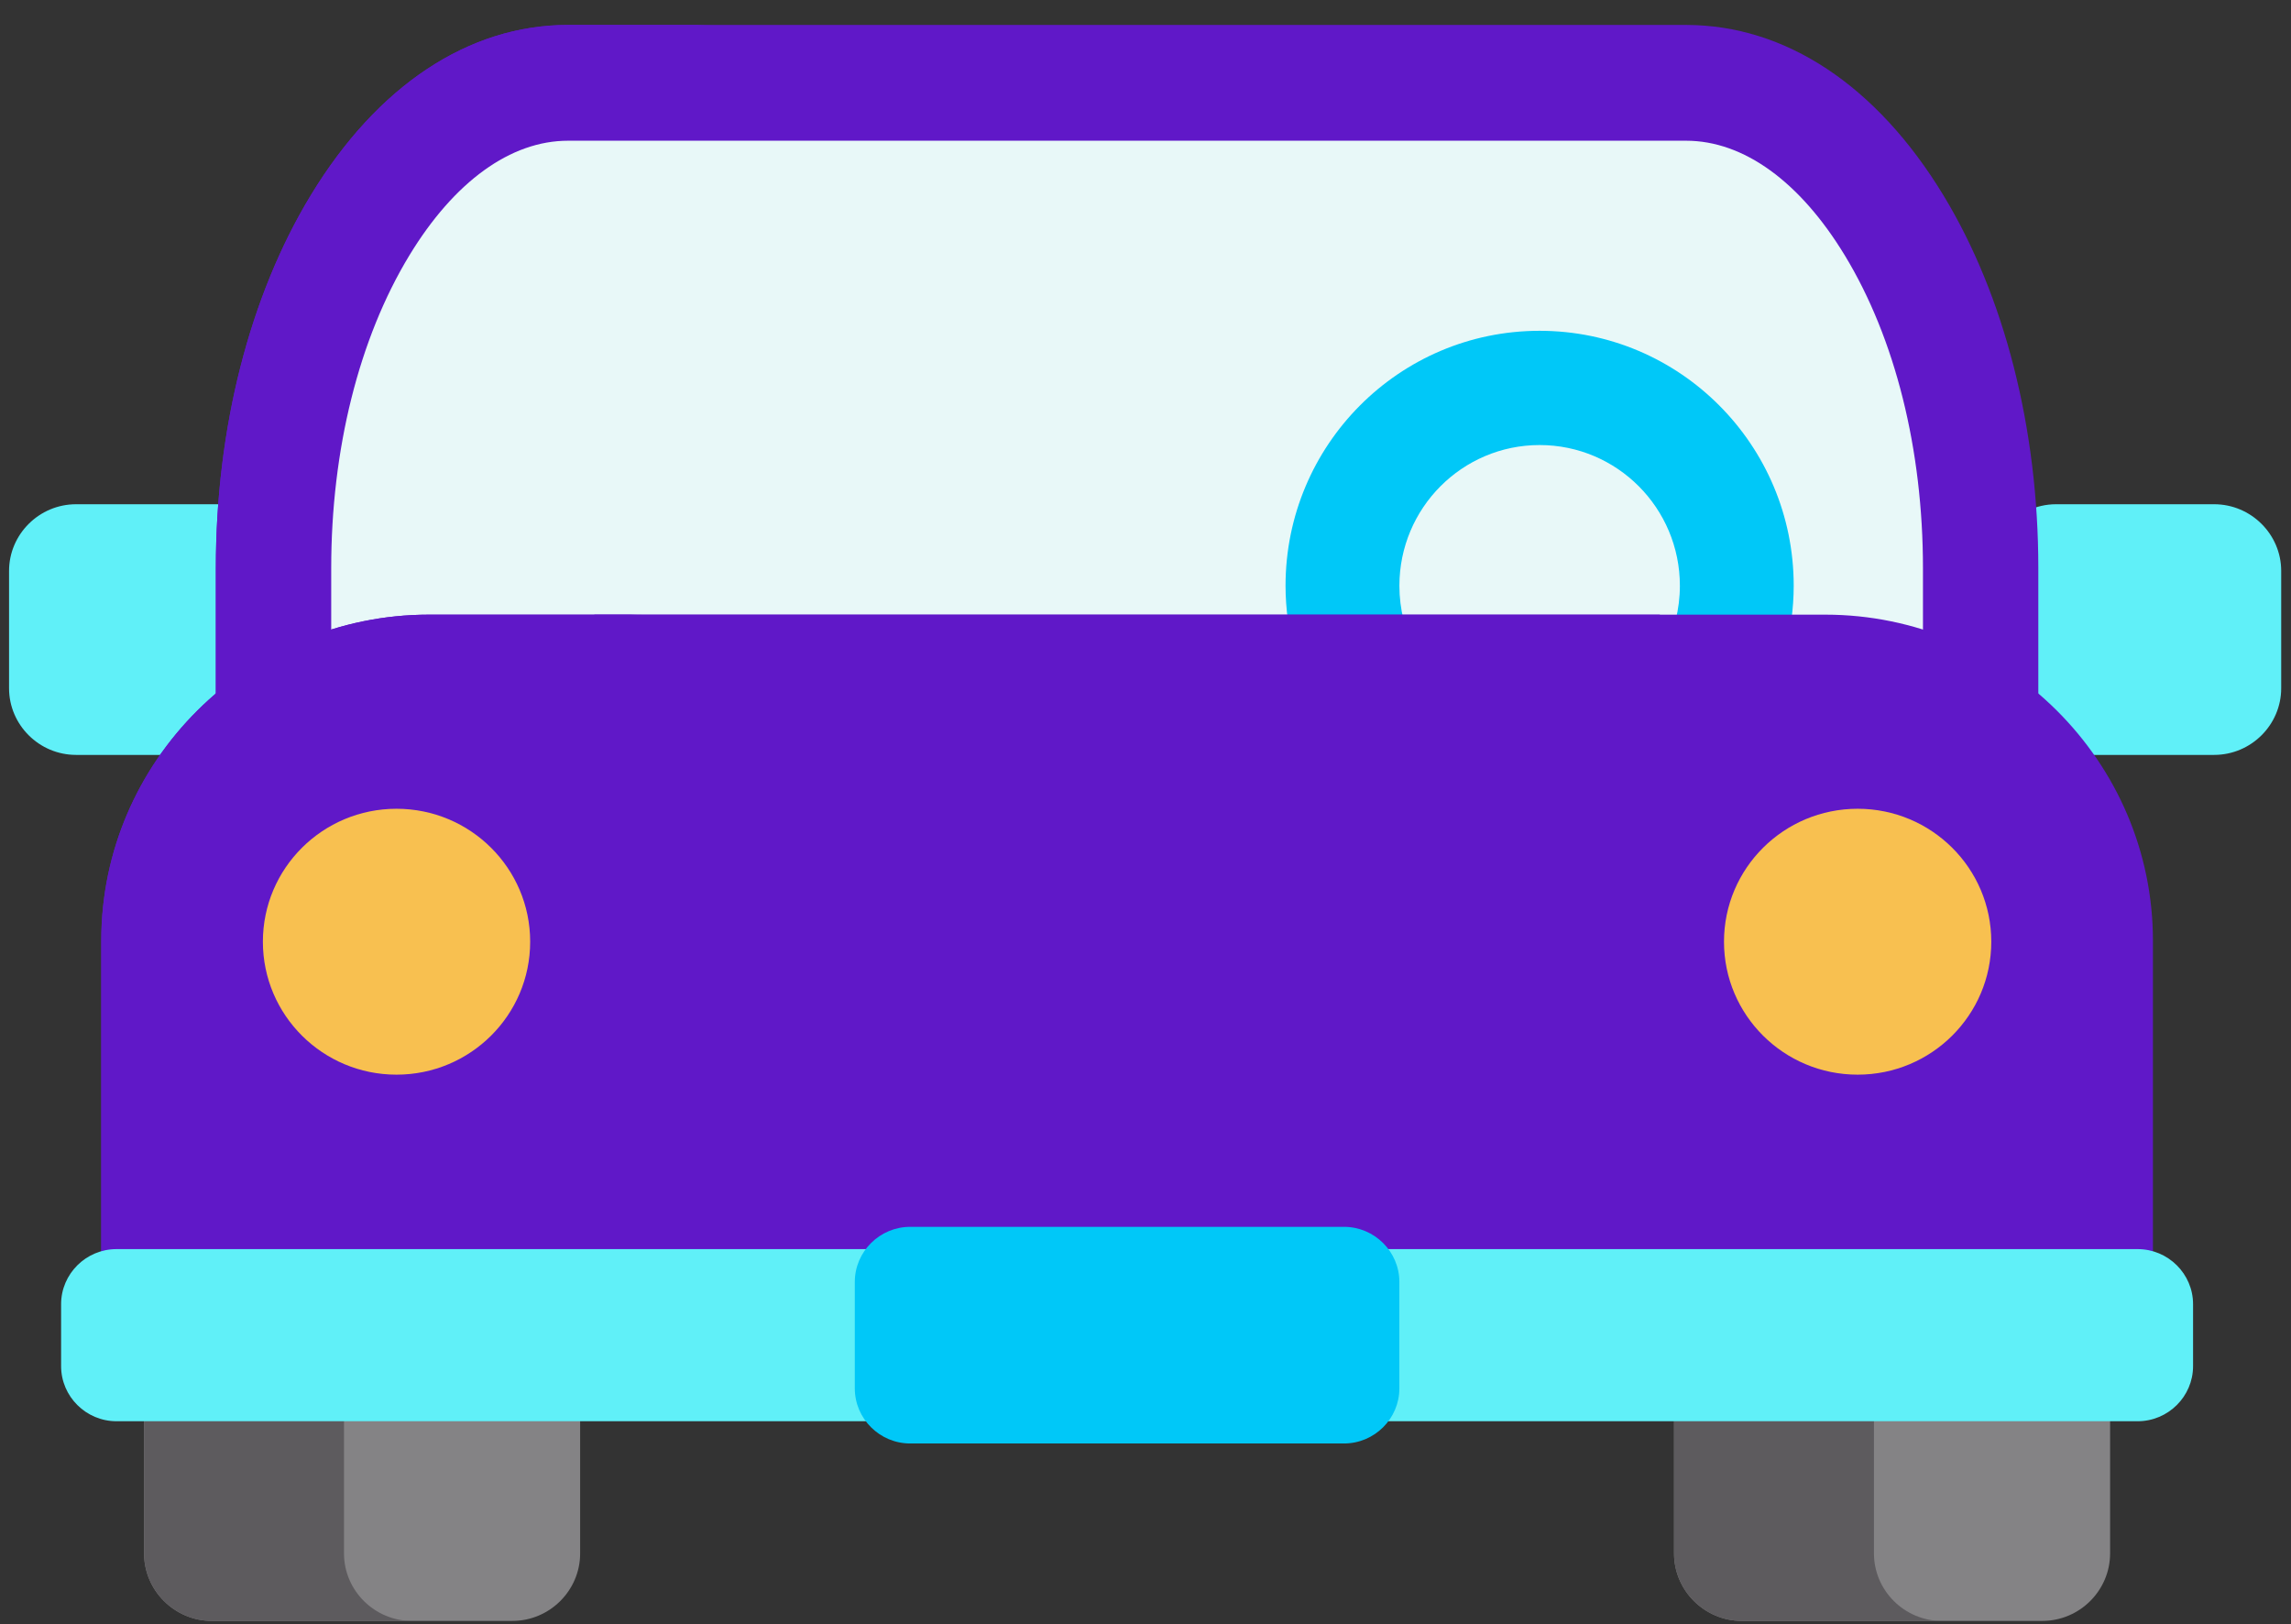 <svg viewBox="0 0 79 56" fill="none" xmlns="http://www.w3.org/2000/svg" aria-labelledby="title-icon-application-1" role="img">
<rect x="0" y="0" width="79" height="56" fill="#333333" stroke="none"/>
<title id="title-icon-application-1">A front view of a car</title>
<path d="M76.35 17.386H70.897C70.546 17.386 70.214 17.467 69.915 17.608C69.953 18.208 69.972 18.814 69.972 19.424V23.916C70.698 24.537 71.344 25.247 71.893 26.029H76.35C77.622 26.029 78.662 24.994 78.662 23.73V19.685C78.662 18.421 77.621 17.386 76.35 17.386Z" fill="#60F0F8"/>
<path d="M7.758 23.916V19.424C7.758 18.738 7.785 18.059 7.832 17.386H2.623C1.352 17.386 0.312 18.421 0.312 19.685V23.73C0.312 24.994 1.352 26.029 2.623 26.029H5.837C6.386 25.247 7.032 24.537 7.758 23.916Z" fill="#60F0F8"/>
<path d="M14.791 21.372H62.939C65.739 21.372 68.308 22.41 70.287 24.119V19.587C70.287 14.775 69.125 10.21 67.014 6.733C64.715 2.946 61.564 0.86 58.141 0.86H19.589C16.167 0.86 13.016 2.946 10.717 6.733C8.606 10.21 7.443 14.775 7.443 19.587V24.119C9.422 22.41 11.991 21.372 14.791 21.372Z" fill="#6018C8"/>
<path d="M12.512 19.587C12.512 14.775 13.675 10.21 15.786 6.733C18.085 2.946 21.235 0.86 24.658 0.86H19.589C16.166 0.86 13.015 2.946 10.716 6.733C8.605 10.21 7.443 14.775 7.443 19.587V24.119C8.87 22.887 10.605 22.006 12.512 21.609V19.587Z" fill="#6018C8"/>
<path d="M14.791 21.372H62.939C64.112 21.372 65.244 21.554 66.309 21.891V19.587C66.309 15.498 65.353 11.67 63.616 8.809C62.067 6.258 60.123 4.852 58.141 4.852H19.589C17.608 4.852 15.664 6.258 14.114 8.809C12.378 11.67 11.421 15.498 11.421 19.587V21.891C12.487 21.554 13.619 21.372 14.791 21.372Z" fill="#E8F8F8"/>
<path d="M53.09 11.406C48.252 11.406 44.329 15.342 44.329 20.198C44.329 20.596 44.358 20.988 44.409 21.372H48.398C48.305 20.996 48.255 20.603 48.255 20.198C48.255 17.518 50.42 15.345 53.091 15.345C55.761 15.345 57.927 17.518 57.927 20.198C57.927 20.603 57.876 20.996 57.783 21.372H61.772C61.823 20.988 61.852 20.596 61.852 20.198C61.852 15.342 57.929 11.406 53.09 11.406Z" fill="#00C8F8"/>
<path d="M62.939 21.193H14.791C8.577 21.193 3.492 26.251 3.492 32.433V43.928C3.659 43.88 3.835 43.853 4.017 43.853H30.331C30.68 43.389 31.235 43.085 31.859 43.085H45.872C46.496 43.085 47.051 43.389 47.4 43.853H73.714C73.896 43.853 74.072 43.88 74.239 43.928V32.433C74.239 26.251 69.154 21.193 62.939 21.193Z" fill="#6018C8"/>
<path d="M10.911 32.433C10.911 26.251 15.996 21.193 22.21 21.193H14.791C8.577 21.193 3.492 26.251 3.492 32.433V43.928C3.659 43.88 3.834 43.853 4.017 43.853H10.911V32.433Z" fill="#6018C8"/>
<path d="M47.102 32.169C49.198 32.169 51.142 31.085 52.237 29.308L57.239 21.193H20.492L25.493 29.308C26.588 31.085 28.533 32.169 30.628 32.169H47.102Z" fill="#6018C8"/>
<path d="M48.214 37.759H29.516C28.863 37.759 28.334 37.233 28.334 36.583C28.334 35.934 28.863 35.407 29.516 35.407H48.214C48.867 35.407 49.396 35.934 49.396 36.583C49.396 37.233 48.867 37.759 48.214 37.759Z" fill="#6018C8"/>
<path d="M64.057 37.054C66.602 37.054 68.665 35.001 68.665 32.47C68.665 29.938 66.602 27.886 64.057 27.886C61.511 27.886 59.448 29.938 59.448 32.47C59.448 35.001 61.511 37.054 64.057 37.054Z" fill="#F8C050"/>
<path d="M13.673 37.054C16.219 37.054 18.282 35.001 18.282 32.47C18.282 29.938 16.219 27.886 13.673 27.886C11.128 27.886 9.065 29.938 9.065 32.47C9.065 35.001 11.128 37.054 13.673 37.054Z" fill="#F8C050"/>
<path d="M57.725 48.534V53.561C57.725 54.842 58.778 55.889 60.065 55.889H70.422C71.709 55.889 72.762 54.842 72.762 53.561V48.534H57.725Z" fill="#848385"/>
<path d="M64.619 53.561V48.533H57.725V53.561C57.725 54.841 58.778 55.889 60.065 55.889H66.959C65.672 55.889 64.619 54.841 64.619 53.561Z" fill="#5D5B5E"/>
<path d="M4.968 48.534V53.561C4.968 54.842 6.021 55.889 7.308 55.889H17.665C18.952 55.889 20.005 54.842 20.005 53.561V48.534H4.968Z" fill="#848385"/>
<path d="M11.862 53.561V48.533H4.968V53.561C4.968 54.841 6.021 55.889 7.308 55.889H14.203C12.915 55.889 11.862 54.841 11.862 53.561Z" fill="#5D5B5E"/>
<path d="M30.107 47.872V44.201C30.107 43.777 30.25 43.386 30.488 43.069H4.017C2.966 43.069 2.107 43.923 2.107 44.968V47.104C2.107 48.149 2.966 49.004 4.017 49.004H30.488C30.25 48.687 30.107 48.296 30.107 47.872Z" fill="#60F0F8"/>
<path d="M73.713 43.069H47.242C47.48 43.386 47.623 43.777 47.623 44.201V47.872C47.623 48.296 47.48 48.687 47.242 49.004H73.713C74.764 49.004 75.623 48.149 75.623 47.105V44.968C75.623 43.923 74.764 43.069 73.713 43.069Z" fill="#60F0F8"/>
<path d="M46.344 49.771H31.386C30.335 49.771 29.476 48.916 29.476 47.872V44.201C29.476 43.156 30.335 42.301 31.386 42.301H46.344C47.395 42.301 48.254 43.156 48.254 44.201V47.872C48.254 48.916 47.395 49.771 46.344 49.771Z" fill="#00C8F8"/>
</svg>
